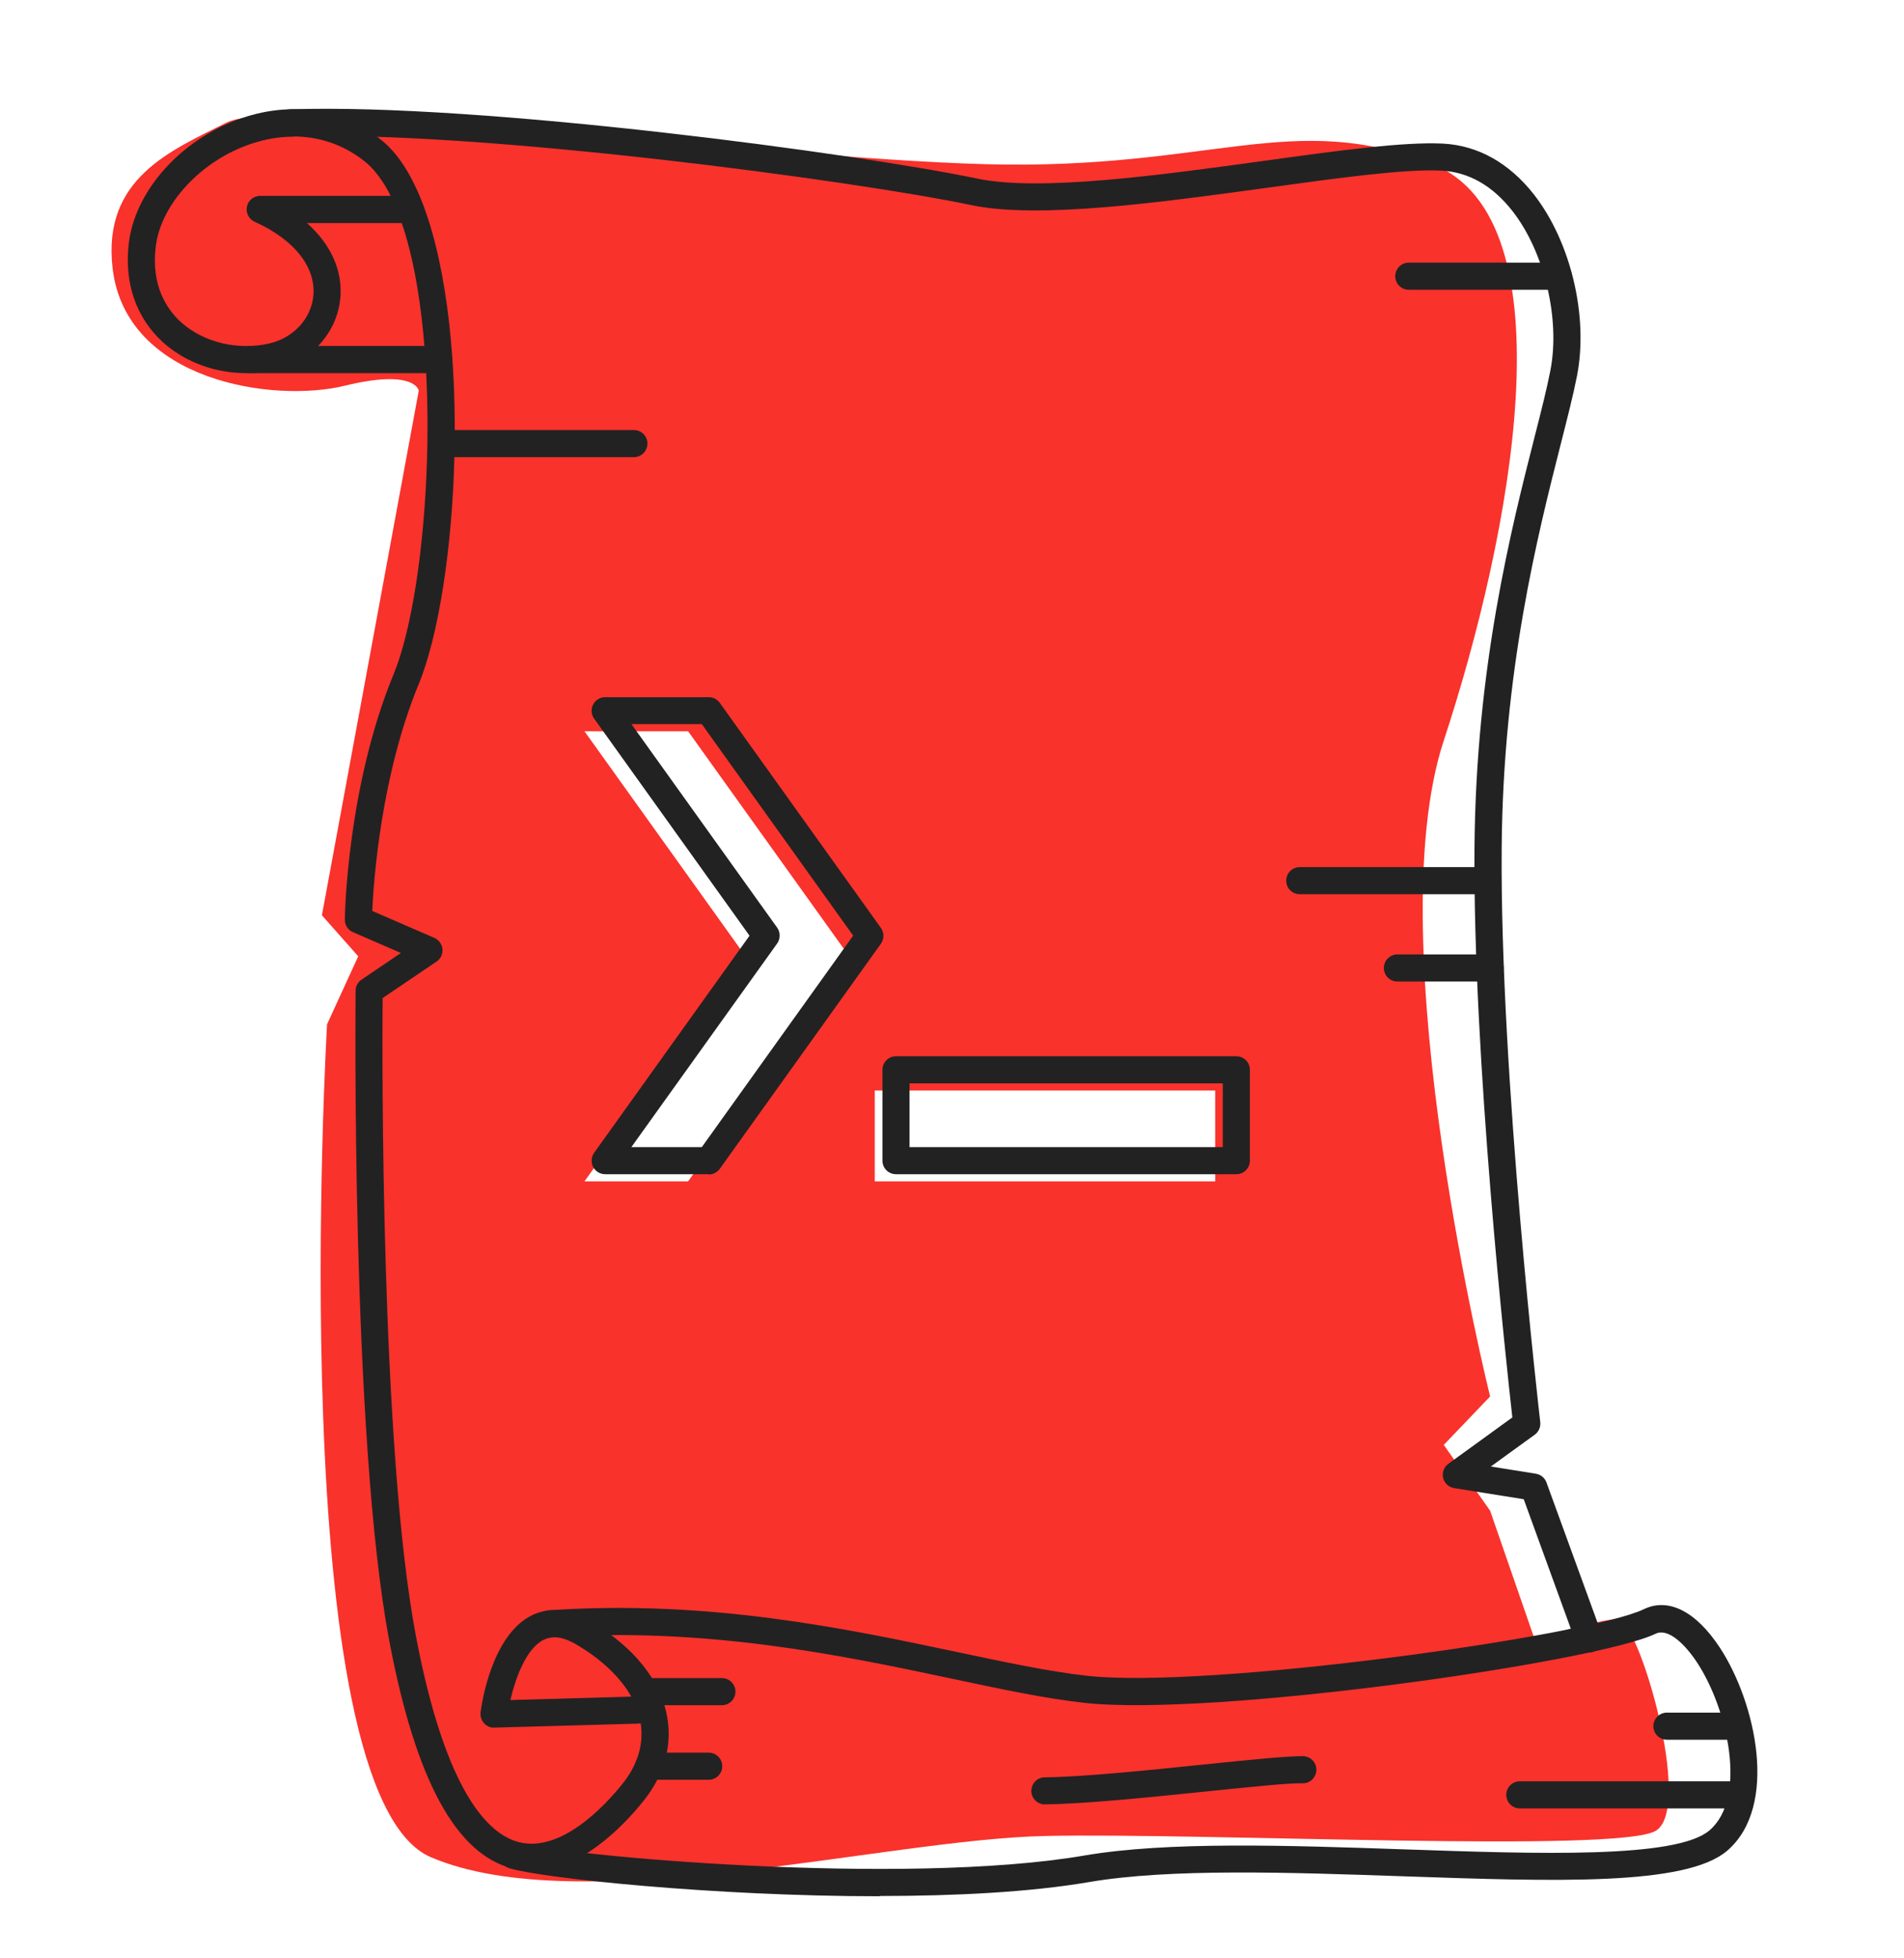 <?xml version="1.0" encoding="UTF-8"?>
<svg id="Layer_1" data-name="Layer 1" xmlns="http://www.w3.org/2000/svg" viewBox="0 0 210.74 216.68">
    <style>
        :root { fill:#222 }
        .accent { fill: #f9322c; }

        @media (prefers-color-scheme: dark) {
        :root {  fill: #f9322c; }
        .accent { fill:#dee2e6; }
        }
    </style>

    <path d="m179.04,179.14c-2.3.07-9.19,2.21-9.19,2.21l-4.92-14.2-5.13-7.28,5.13-5.36s-12.51-50.17-5.13-72.57,14.27-57.64-1.24-63.77c-15.51-6.13-24.47.66-49.4,0-24.93-.66-77.94-7.71-84.06-4.62-6.13,3.09-13.79,6.15-12.64,16.11,1.45,12.57,17.87,14.94,25.69,13.02,7.82-1.91,8.2.54,8.2.54l-10.72,58.05,4.02,4.54-3.45,7.52s-4.98,85.13,11.49,92.16c16.47,7.03,50.15-1.97,67.97-2.35s63.39,1.91,67.6-.57c4.21-2.49-1.91-23.5-4.21-23.43Zm-102.88-48.43h-11.47l17.83-24.9-17.83-24.9h11.47l17.83,24.9-17.83,24.9Zm58.34,0h-37.68v-10.05h37.68v10.05Z" class="accent"/>
  <g>
    <path d="m58.87,207c-.7,0-1.41-.08-2.13-.26-6.27-1.57-10.74-9.8-13.65-25.18-4.26-22.47-3.73-71.46-3.73-71.95s.25-.95.66-1.22l4.35-2.95-5.3-2.3c-.56-.24-.91-.79-.9-1.4,0-.6.28-14.76,5.4-27.15,3.99-9.66,5.54-36.35.9-49.91h-10.5c2.65,2.35,3.99,5.28,3.69,8.36-.37,3.81-3.25,6.97-7.16,7.88-4.45,1.03-9.21-.13-12.44-3.03-2.99-2.69-4.34-6.6-3.8-11.01.67-5.49,5.25-10.87,11.38-13.39,5.88-2.41,11.92-1.69,16.54,1.98,1.89,1.5,3.4,3.94,4.59,7.02.05.09.08.19.11.29,5.41,14.41,3.88,42.21-.55,52.95-4.14,10.03-4.97,21.64-5.13,25.06l6.87,2.98c.5.22.85.69.9,1.24.05.55-.2,1.08-.65,1.38l-5.97,4.04c-.05,6.38-.23,49.94,3.68,70.57,3.29,17.33,8.03,21.98,11.43,22.83,4.7,1.17,9.56-4.12,11.43-6.45,1.69-2.1,2.39-4.42,2.02-6.72-.12.03-.24.05-.36.05l-15.83.44c-.43.04-.86-.17-1.15-.49-.29-.33-.43-.76-.38-1.2.11-.87,1.21-8.55,5.69-10.74,1.34-.66,3.56-1.07,6.5.68,4.81,2.86,7.73,6.51,8.46,10.55.58,3.23-.32,6.45-2.61,9.3-2.45,3.05-7.08,7.74-12.37,7.74Zm2.5-25.84c-.42,0-.8.09-1.17.26-1.99.97-3.16,4.32-3.71,6.68l13.38-.38c-1.18-2.11-3.24-4.08-6.03-5.74-.93-.55-1.75-.83-2.48-.83ZM32.47,15.12c-1.86,0-3.78.39-5.69,1.17-5.08,2.08-9.01,6.6-9.54,10.97-.54,4.37,1.24,6.99,2.82,8.41,2.47,2.22,6.3,3.14,9.76,2.33,2.66-.62,4.61-2.73,4.86-5.25.31-3.19-2.12-6.25-6.49-8.21-.65-.29-1-.99-.86-1.68s.76-1.19,1.47-1.19h14.44c-.83-1.64-1.79-2.96-2.91-3.84-2.28-1.81-4.99-2.73-7.85-2.73Z"/>
    <path d="m48.51,41.28h-20.74c-.83,0-1.5-.67-1.5-1.5s.67-1.5,1.5-1.5h20.74c.83,0,1.5.67,1.5,1.5s-.67,1.5-1.5,1.5Z"/>
    <path d="m175.87,182.84c-.61,0-1.19-.38-1.41-.99l-5.81-15.97-7.7-1.23c-.6-.1-1.08-.54-1.22-1.13s.09-1.21.58-1.56l7.08-5.13c-.66-5.86-4.37-39.81-4.19-62.98.15-19.97,4.07-35.36,6.66-45.54.73-2.86,1.36-5.34,1.74-7.31,1.11-5.69-.65-13.1-4.19-17.64-2.2-2.81-4.84-4.32-7.85-4.48-4.06-.21-11.45.81-19.28,1.89-11.87,1.63-25.32,3.48-32.74,1.93-12.75-2.67-54.47-8.32-75.38-7.6-.84.03-1.52-.62-1.55-1.45-.03-.83.62-1.52,1.45-1.55,21.16-.73,63.24,4.96,76.1,7.66,6.92,1.45,20.09-.36,31.72-1.96,8.32-1.15,15.51-2.13,19.84-1.91,3.86.2,7.34,2.15,10.06,5.63,4.09,5.24,6.05,13.49,4.77,20.06-.4,2.05-1.04,4.56-1.78,7.47-2.55,10.04-6.42,25.22-6.56,44.82-.19,25.12,4.23,63.1,4.27,63.48.06.54-.17,1.07-.61,1.39l-4.86,3.52,4.99.8c.54.09.99.46,1.17.97l6.12,16.8c.28.78-.12,1.64-.9,1.92-.17.06-.34.09-.51.09Z"/>
    <path d="m97.36,209.81c-18.37,0-37.44-2.01-40.98-3.1-.79-.24-1.24-1.08-1-1.87.24-.79,1.08-1.24,1.87-1,4.86,1.49,42.74,4.9,62.78,1.46,9.23-1.58,22.55-1.12,35.42-.68,14.79.51,30.09,1.04,33.76-2.1,4.22-3.61,2.02-13.39-1.35-18.54-1.31-2-3.2-3.89-4.61-3.22-6.49,3.15-49.1,9.25-63.32,7.64-4.3-.48-9.08-1.5-14.6-2.67-12.08-2.56-27.11-5.74-44.35-4.57-.8.07-1.54-.57-1.6-1.39s.57-1.54,1.39-1.6c17.67-1.21,32.92,2.03,45.17,4.62,5.45,1.15,10.16,2.15,14.32,2.62,13.46,1.52,55.55-4.39,61.68-7.36,2.72-1.32,5.79.24,8.43,4.27,3.97,6.06,6.53,17.55.79,22.46-4.56,3.9-19.04,3.4-35.81,2.82-12.72-.44-25.88-.89-34.81.64-6.55,1.12-14.8,1.54-23.19,1.54Z"/>
    <path d="m79.9,188.67h-7.93c-.83,0-1.5-.67-1.5-1.5s.67-1.5,1.5-1.5h7.93c.83,0,1.5.67,1.5,1.5s-.67,1.5-1.5,1.5Z"/>
    <path d="m78.44,196.92h-6.64c-.83,0-1.5-.67-1.5-1.5s.67-1.5,1.5-1.5h6.64c.83,0,1.5.67,1.5,1.5s-.67,1.5-1.5,1.5Z"/>
    <path d="m192.53,200.09h-24.31c-.83,0-1.5-.67-1.5-1.5s.67-1.5,1.5-1.5h24.31c.83,0,1.5.67,1.5,1.5s-.67,1.5-1.5,1.5Z"/>
    <path d="m191.51,192.49h-7.01c-.83,0-1.5-.67-1.5-1.5s.67-1.5,1.5-1.5h7.01c.83,0,1.5.67,1.5,1.5s-.67,1.5-1.5,1.5Z"/>
  </g>
  <path d="m70.16,50.58h-20.93c-.83,0-1.5-.67-1.5-1.5s.67-1.5,1.5-1.5h20.93c.83,0,1.5.67,1.5,1.5s-.67,1.5-1.5,1.5Z"/>
  <path d="m172.48,32.06h-16.55c-.83,0-1.5-.67-1.5-1.5s.67-1.5,1.5-1.5h16.55c.83,0,1.5.67,1.5,1.5s-.67,1.5-1.5,1.5Z"/>
  <path d="m164.21,98.94h-20.35c-.83,0-1.5-.67-1.5-1.5s.67-1.5,1.5-1.5h20.35c.83,0,1.5.67,1.5,1.5s-.67,1.5-1.5,1.5Z"/>
  <path d="m164.93,108.6h-10.26c-.83,0-1.5-.67-1.5-1.5s.67-1.5,1.5-1.5h10.26c.83,0,1.5.67,1.5,1.5s-.67,1.5-1.5,1.5Z"/>
  <path d="m115.65,199.65c-.82,0-1.49-.66-1.5-1.49,0-.83.66-1.51,1.49-1.51,4.21-.04,11.33-.77,17.61-1.42,5.18-.53,9.28-.94,10.98-.92.83.02,1.49.7,1.47,1.53-.02.83-.71,1.5-1.53,1.47-1.54-.04-5.94.42-10.61.9-6.35.65-13.54,1.39-17.89,1.43h-.01Z"/>
  <path d="m78.45,129.92h-11.47c-.56,0-1.08-.31-1.33-.81s-.21-1.1.11-1.56l17.2-24.02-17.2-24.02c-.33-.46-.37-1.06-.11-1.56s.77-.81,1.33-.81h11.47c.48,0,.94.23,1.22.63l17.83,24.9c.37.52.37,1.22,0,1.75l-17.83,24.9c-.28.39-.74.63-1.22.63Zm-8.56-3h7.79l16.75-23.4-16.75-23.4h-7.79l16.13,22.52c.37.52.37,1.22,0,1.75l-16.13,22.52Z"/>
  <path d="m136.84,129.92h-37.67c-.83,0-1.5-.67-1.5-1.5v-10.05c0-.83.67-1.5,1.5-1.5h37.67c.83,0,1.5.67,1.5,1.5v10.05c0,.83-.67,1.5-1.5,1.5Zm-36.17-3h34.67v-7.05h-34.67v7.05Z"/>
</svg>
